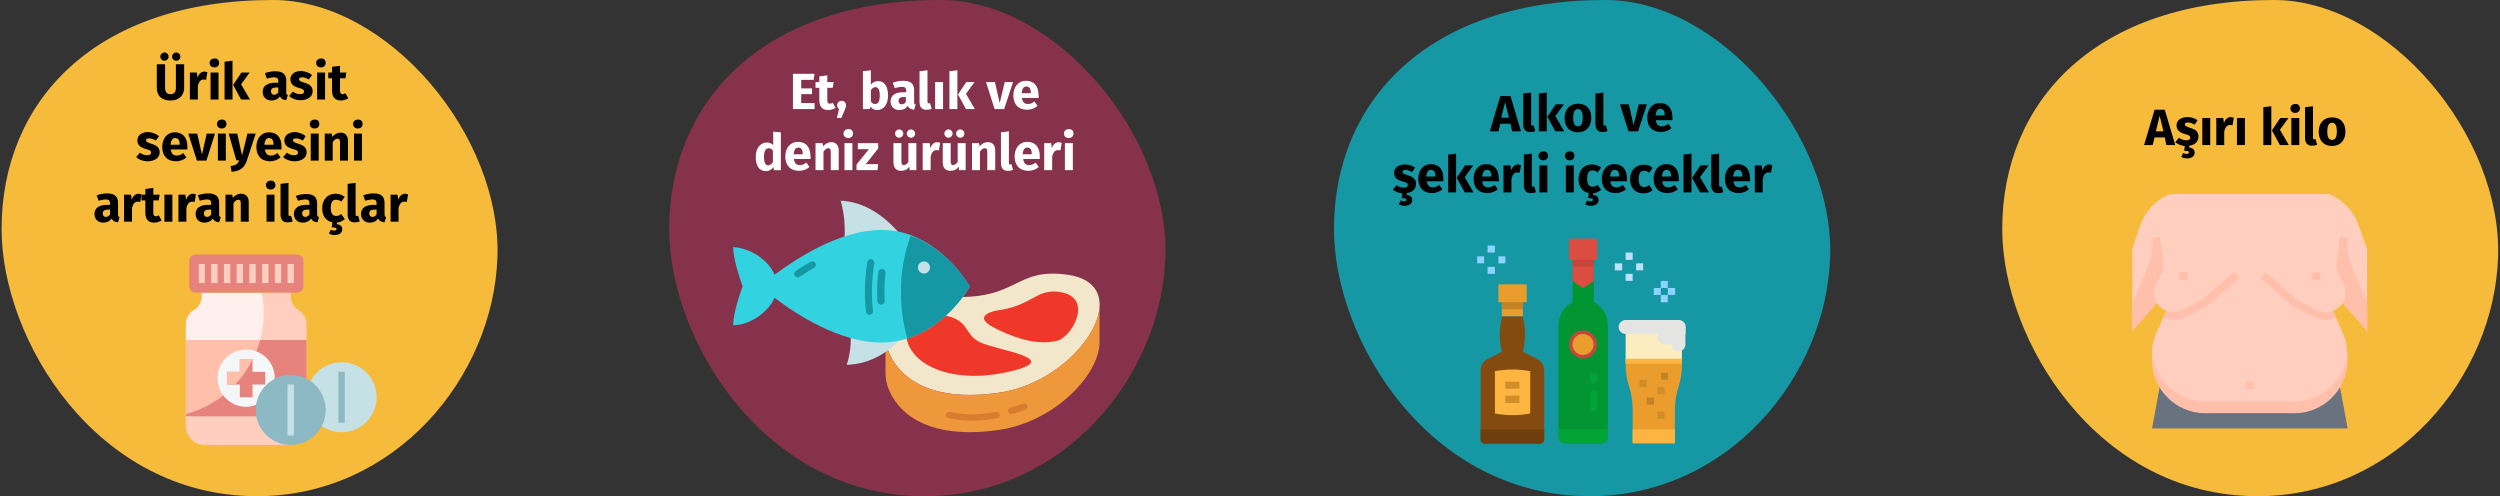 <?xml version="1.0" encoding="UTF-8"?>
<svg xmlns="http://www.w3.org/2000/svg" xmlns:xlink="http://www.w3.org/1999/xlink" version="1.1" id="Ebene_1" x="0px" y="0px" viewBox="0 0 786 156" style="enable-background:new 0 0 786 156;" xml:space="preserve">
<rect x="0" y="0" width="786" height="156" fill="#333333" stroke="none"/>
<style type="text/css">
	.st0{fill:#F7BB3C;}
	.st1{fill:#FFCEBF;}
	.st2{fill:#FFF0EE;}
	.st3{fill:#E5837C;}
	.st4{fill:#FFBFAB;}
	.st5{fill:#C5E1E6;}
	.st6{fill:#F5F6F7;}
	.st7{fill:#8DB9C4;}
	.st8{fill:#87324C;}
	.st9{fill:#F2E7CB;}
	.st10{fill:#EF3829;}
	.st11{fill:#EF983B;}
	.st12{fill:#D87C30;}
	.st13{fill:#33D2E1;}
	.st14{fill:#1598A4;}
	.st15{fill:#834B10;}
	.st16{fill:#6E3F0D;}
	.st17{fill:#029532;}
	.st18{fill:#EA9D2D;}
	.st19{fill:#FBEDBF;}
	.st20{fill:#FBB540;}
	.st21{fill:#DC4D41;}
	.st22{fill:#C7463B;}
	.st23{fill:#E4E4E2;}
	.st24{fill:#D18D28;}
	.st25{fill:#BCE1FF;}
	.st26{fill:#8ED2FF;}
	.st27{fill:#C38325;}
	.st28{fill:#02A437;}
	.st29{fill:#68737F;}
	.st30{fill:none;}
	.st31{fill:#FFFFFF;}
</style>
<path id="Oval-Copy-4" class="st0" d="M80.8,156c43.4,0,74.4-37.4,75.6-75.3C157.6,42.8,122.2,0,85.8,0C30,0,0.5,31.7,0.5,72  C0.5,106.9,30.3,156,80.8,156z"></path>
<g id="painkiller" transform="translate(58, 80)">
	<path id="Path" class="st1" d="M33.4,12v1.1c0,1.8,0.9,3.5,2.5,4.4c1.5,0.9,2.5,2.6,2.5,4.4v32c0,3.3-2.7,6-6,6h-26   c-3.3,0-6-2.7-6-6v-32c0-1.8,0.9-3.5,2.5-4.4c1.5-0.9,2.5-2.6,2.5-4.4V12"></path>
	<path id="Path_1_" class="st2" d="M5.5,13.1c0,1.8-0.9,3.5-2.5,4.4c-1.5,0.9-2.5,2.6-2.5,4.4v28.4c14.1-3.8,24.4-16.7,24.4-32   c0-2.1-0.2-4.2-0.6-6.2H5.5V13.1z"></path>
	<polygon id="Path_2_" class="st3" points="0.5,26.9 38.4,26.9 38.4,50.9 0.5,50.9  "></polygon>
	<path id="Path_3_" class="st4" d="M0.5,50.2c11.3-3.1,20.2-12,23.3-23.3H0.5V50.2z"></path>
	<circle id="Oval" class="st5" cx="49.4" cy="44.9" r="11"></circle>
	<path id="Path_4_" class="st6" d="M22.5,47.3c-1,0.4-2,0.6-3.1,0.6c-5,0-9-4-9-9s4-9,9-9s9,4,9,9"></path>
	<path id="Path_5_" class="st3" d="M35.4,12H3.5c-1.1,0-2-0.9-2-2V2c0-1.1,0.9-2,2-2h31.9c1.1,0,2,0.9,2,2v8   C37.4,11.1,36.5,12,35.4,12z"></path>
	<polygon id="Path_6_" class="st1" points="4.5,3 6.4,3 6.4,9 4.5,9  "></polygon>
	<polygon id="Path_7_" class="st1" points="8.4,3 10.4,3 10.4,9 8.4,9  "></polygon>
	<polygon id="Path_8_" class="st1" points="12.4,3 14.4,3 14.4,9 12.4,9  "></polygon>
	<polygon id="Path_9_" class="st1" points="16.4,3 18.4,3 18.4,9 16.4,9  "></polygon>
	<polygon id="Path_10_" class="st1" points="20.4,3 22.4,3 22.4,9 20.4,9  "></polygon>
	<polygon id="Path_11_" class="st1" points="24.4,3 26.4,3 26.4,9 24.4,9  "></polygon>
	<polygon id="Path_12_" class="st1" points="28.4,3 30.4,3 30.4,9 28.4,9  "></polygon>
	<polygon id="Path_13_" class="st1" points="32.4,3 34.4,3 34.4,9 32.4,9  "></polygon>
	<circle id="Oval_1_" class="st7" cx="33.4" cy="48.9" r="11"></circle>
	<polygon id="Path_14_" class="st7" points="48.4,36.9 50.4,36.9 50.4,52.9 48.4,52.9  "></polygon>
	<polygon id="Path_15_" class="st5" points="32.4,40.9 34.4,40.9 34.4,56.9 32.4,56.9  "></polygon>
	<polygon id="Path_16_" class="st3" points="25.4,36.9 21.4,36.9 21.4,32.9 17.4,32.9 17.4,36.9 13.4,36.9 13.4,40.9 17.4,40.9    17.4,44.9 21.4,44.9 21.4,40.9 25.4,40.9  "></polygon>
	<path id="Path_17_" class="st4" d="M21.4,32.9h-4v4h-4v4h2.5C18.1,38.6,20,35.9,21.4,32.9L21.4,32.9z"></path>
</g>
<path id="Oval-Copy-4_1_" class="st8" d="M290.8,156c43.4,0,74.4-37.4,75.6-75.3C367.6,42.8,332.1,0,295.8,0  c-55.8,0-85.4,31.7-85.4,72C210.4,106.9,240.2,156,290.8,156z"></path>
<g id="meat" transform="translate(68, 86)">
	<path id="Path_18_" class="st9" d="M210.9,23.2c0,0-5.2-17.7,18.2-16s21.3-9.3,38.7-6.8c22.2,3.3,3.8,33.5-21.9,37.1   C220.3,41.1,212.7,29.3,210.9,23.2z"></path>
	<path id="Path_19_" class="st10" d="M244.1,16.8c-6.9-3.8,1.4-5.2,1.4-5.2c10.6-1.4,12.2-6.5,18.8-5.9c11.7,1,5.4,13.4,0.5,15.3   c0,0-4.5,1.6-11.4-0.4C250.2,19.7,247.1,18.4,244.1,16.8L244.1,16.8z"></path>
	<path id="Path_20_" class="st10" d="M226.3,12.8c0,0-11.1-0.6-9.2,7.9c1.9,8.5,14.9,14.2,32.4,10.1s-4.3-6.6-9.6-9.3   C234.6,18.8,237.3,13.8,226.3,12.8z"></path>
	<path id="Path_21_" class="st11" d="M277.7,9.8c0,10.2-14.2,25.2-31.8,27.7c-25.5,3.6-33.2-8.2-35-14.3c-0.3-1.3-0.5-2.6-0.5-4   v11.6c0,1.4,0.1,2.7,0.5,4.1c1.8,6.1,9.4,17.9,35,14.3c17.6-2.5,31.8-17.4,31.8-27.6C277.7,21.5,277.7,15,277.7,9.8L277.7,9.8z"></path>
	<g id="Group" transform="translate(18.808, 40.678)">
		<path id="Path_22_" class="st12" d="M218.7,5.6c-2.5,0-5-0.3-7.5-0.9c-0.5-0.1-0.8-0.7-0.6-1.2c0.2-0.5,0.7-0.8,1.3-0.7    c0.1,0,6.1,1.8,14.4,0c0.4-0.1,0.7,0,1,0.3s0.3,0.7,0.2,1c-0.1,0.3-0.4,0.6-0.8,0.7C224.1,5.3,221.4,5.6,218.7,5.6L218.7,5.6z"></path>
		<path id="Path_23_" class="st12" d="M231.1,3.5c-0.5,0-0.9-0.4-1-0.9c-0.1-0.5,0.3-1,0.7-1.1c1.4-0.4,2.7-0.8,4-1.3    c0.5-0.2,1.1,0,1.4,0.5c0.2,0.5,0,1.1-0.5,1.4c-1.4,0.6-2.8,1-4.3,1.4C231.2,3.4,231.2,3.5,231.1,3.5L231.1,3.5z"></path>
	</g>
</g>
<g id="fish" transform="translate(20, 63)">
	<path id="Path_24_" class="st5" d="M244.3,0.1c13.2,0.5,21.5,14.3,21.5,14.3l-20.9,0.9C246,12,245.8,5,244.3,0.1L244.3,0.1z"></path>
	<path id="Path_25_" class="st5" d="M246.2,51.7c13.1-0.4,19.7-11.7,19.7-11.7l-19-0.7C247.9,42,247.6,47.7,246.2,51.7L246.2,51.7z"></path>
	<path id="Path_26_" class="st13" d="M284.9,27.1c0,0-6.8,12.3-19.6,16.3c-2.7,0.9-5.5,1.3-8.3,1.3c-13,0-26.7-8.9-33.5-14.1v0.1   c-2,4.4-7.4,8.4-13,8.6c0-4.5,3-12.3,3-12.3s-3-7.8-3-12.3c5.7,0.3,11.1,4.2,13,8.6v0.1c6.8-5.1,20.6-14.1,33.5-14.1   c3.2,0,6.3,0.5,9.3,1.6C278.5,15.5,284.9,27.1,284.9,27.1L284.9,27.1z"></path>
	<g id="Group_1_" transform="translate(19.278, 11.016)">
		<path id="Path_27_" class="st14" d="M211.6,13.2c-0.5,0-0.9-0.3-1.1-0.8s0-1,0.5-1.3c1.5-1,3.1-2,4.6-2.8c0.5-0.3,1.2-0.1,1.5,0.4    c0.3,0.5,0.1,1.2-0.4,1.5c-1.5,0.8-3,1.8-4.5,2.8C212,13.1,211.8,13.2,211.6,13.2L211.6,13.2z"></path>
		<path id="Path_28_" class="st14" d="M265.6,16.1c0,0-6.8,12.3-19.6,16.3c-1.4-4.8-2-9.7-2-14.6c-0.1-6,1-12,3-17.7    C259.2,4.4,265.6,16.1,265.6,16.1L265.6,16.1z"></path>
		<g id="Path_29_" transform="translate(22.194, 7.452)">
			<path class="st14" d="M211.9,17.5c-0.6,0-1.1-0.4-1.1-1c-0.6-5.2-0.4-10.4,0.4-15.5c0.1-0.4,0.3-0.7,0.7-0.9     c0.4-0.2,0.8-0.1,1.1,0.2s0.5,0.7,0.4,1.1c-0.8,4.9-1,9.9-0.4,14.9C213.1,16.9,212.6,17.5,211.9,17.5     C212,17.5,211.9,17.5,211.9,17.5L211.9,17.5z"></path>
			<path class="st14" d="M215.5,14.3c-0.6,0-1.1-0.5-1.1-1.1c-0.1-0.9-0.1-1.9-0.1-3c0-2,0.1-4.1,0.4-6.1c0-0.4,0.3-0.7,0.7-0.9     c0.4-0.2,0.8-0.1,1.1,0.1s0.5,0.6,0.4,1c-0.2,1.9-0.3,3.9-0.3,5.8c0,1,0,1.9,0.1,2.8C216.7,13.8,216.2,14.3,215.5,14.3     L215.5,14.3z"></path>
		</g>
	</g>
	<circle id="Oval_2_" class="st5" cx="270.5" cy="21.1" r="1.9"></circle>
</g>
<path id="Oval-Copy-4_2_" class="st14" d="M499.8,156c43.4,0,74.4-37.4,75.6-75.3C576.6,42.8,541.1,0,504.8,0  c-55.8,0-85.4,31.7-85.4,72C419.4,106.9,449.2,156,499.8,156z"></path>
<g id="alcohol" transform="translate(45, 75)">
	<path id="Path_30_" class="st15" d="M433.8,35.6L433.8,35.6c0.7-2.9,0.9-6,0.4-8.9l-0.4-2.2h-6.6l-0.4,2.2c-0.5,3-0.4,6,0.4,8.9   l0,0l-4.4,2.2c-1.4,0.7-2.3,2.1-2.3,3.7v21.6c0,0.8,0.6,1.4,1.4,1.4h17.2c0.8,0,1.4-0.6,1.4-1.4V41.5c0-1.6-0.9-3-2.3-3.7   L433.8,35.6z"></path>
	<path id="Path_31_" class="st16" d="M440.5,60v3.1c0,0.8-0.6,1.4-1.4,1.4h-17.2c-0.8,0-1.4-0.6-1.4-1.4V60"></path>
	<path id="Path_32_" class="st17" d="M456.1,20V6.7h-6.7V20c-2.7,1.4-4.4,4.1-4.4,7.2v35.3c0,1.1,0.9,1.9,1.9,1.9h11.7   c1.1,0,1.9-0.9,1.9-1.9V27.2C460.5,24.1,458.8,21.4,456.1,20L456.1,20z"></path>
	<path id="Path_33_" class="st18" d="M466.1,38.9v0.9c0,2.3,0.4,4.6,1.1,6.8c0.7,2.2,1.1,4.5,1.1,6.8v10.9h13.3V53.5   c0-2.3,0.4-4.6,1.1-6.8s1.1-4.5,1.1-6.8V39L466.1,38.9L466.1,38.9z"></path>
	<polygon id="Path_34_" class="st19" points="466.1,30 483.8,30 483.8,38.9 466.1,38.9  "></polygon>
	<polygon id="Path_35_" class="st20" points="466.1,37.8 483.8,37.8 483.8,39.4 466.1,39.4  "></polygon>
	<polygon id="Path_36_" class="st18" points="427.2,20 433.8,20 433.8,24.4 427.2,24.4  "></polygon>
	<polygon id="Path_37_" class="st18" points="426.1,14.4 435,14.4 435,20 426.1,20  "></polygon>
	<path id="Path_38_" class="st20" d="M436.1,55c-3.7,0.7-7.4,0.7-11.1,0V41.7c3.7-0.7,7.4-0.7,11.1,0V55z"></path>
	<polygon id="Path_39_" class="st21" points="448.3,0 457.2,0 457.2,6.7 448.3,6.7  "></polygon>
	<polygon id="Path_40_" class="st21" points="449.4,13.3 452.7,15.6 456.1,13.3 456.1,6.7 449.4,6.7  "></polygon>
	<circle id="Oval_3_" class="st22" cx="452.7" cy="33.3" r="4.4"></circle>
	<circle id="Oval_4_" class="st18" cx="452.7" cy="33.3" r="3.3"></circle>
	<path id="Path_41_" class="st23" d="M476.1,30v0.9c0,1.4,1.1,2.4,2.4,2.4h2c0,1.2,1,2.2,2.2,2.2c1.2,0,2.2-1,2.2-2.2V30H476.1z"></path>
	<polygon id="Path_42_" class="st20" points="468.3,60 481.6,60 481.6,64.4 468.3,64.4  "></polygon>
	<path id="Path_43_" class="st23" d="M485,30h-18.9c-1.2,0-2.2-1-2.2-2.2s1-2.2,2.2-2.2h16.7c1.2,0,2.2,1,2.2,2.2V30z"></path>
	<polygon id="Path_44_" class="st24" points="470.5,44.4 472.7,44.4 472.7,46.7 470.5,46.7  "></polygon>
	<polygon id="Path_45_" class="st25" points="462.7,7.8 465,7.8 465,10 462.7,10  "></polygon>
	<polygon id="Path_46_" class="st25" points="466.1,11.1 468.3,11.1 468.3,13.3 466.1,13.3  "></polygon>
	<g id="Group_2_" transform="translate(55.559, 13.334)">
		<polygon id="Path_47_" class="st26" points="421.6,0 423.8,0 423.8,2.2 421.6,2.2   "></polygon>
		<polygon id="Path_48_" class="st26" points="419.4,2.2 421.6,2.2 421.6,4.4 419.4,4.4   "></polygon>
		<polygon id="Path_49_" class="st26" points="421.6,4.4 423.8,4.4 423.8,6.7 421.6,6.7   "></polygon>
		<polygon id="Path_50_" class="st26" points="423.8,2.2 426.1,2.2 426.1,4.4 423.8,4.4   "></polygon>
	</g>
	<polygon id="Path_51_" class="st25" points="469.4,7.8 471.6,7.8 471.6,10 469.4,10  "></polygon>
	<polygon id="Path_52_" class="st25" points="466.1,4.4 468.3,4.4 468.3,6.7 466.1,6.7  "></polygon>
	<polygon id="Path_53_" class="st26" points="419.4,5.6 421.6,5.6 421.6,7.8 419.4,7.8  "></polygon>
	<polygon id="Path_54_" class="st26" points="422.7,8.9 425,8.9 425,11.1 422.7,11.1  "></polygon>
	<polygon id="Path_55_" class="st26" points="426.1,5.6 428.3,5.6 428.3,7.8 426.1,7.8  "></polygon>
	<polygon id="Path_56_" class="st26" points="422.7,2.2 425,2.2 425,4.4 422.7,4.4  "></polygon>
	<polygon id="Path_57_" class="st27" points="472.7,50 475,50 475,52.2 472.7,52.2  "></polygon>
	<polygon id="Path_58_" class="st24" points="476.1,46.7 478.3,46.7 478.3,48.9 476.1,48.9  "></polygon>
	<polygon id="Path_59_" class="st27" points="477.2,42.2 479.4,42.2 479.4,44.4 477.2,44.4  "></polygon>
	<polygon id="Path_60_" class="st24" points="476.1,54.4 478.3,54.4 478.3,56.7 476.1,56.7  "></polygon>
	<path id="Path_61_" class="st28" d="M460.5,60H445v2.5c0,1.1,0.9,1.9,1.9,1.9h11.7c1.1,0,1.9-0.9,1.9-1.9V60z"></path>
	<polygon id="Path_62_" class="st24" points="428.3,45 432.7,45 432.7,47.2 428.3,47.2  "></polygon>
	<polygon id="Path_63_" class="st24" points="428.3,49.4 432.7,49.4 432.7,51.7 428.3,51.7  "></polygon>
	<path id="Path_64_" class="st28" d="M456.1,45.6c-0.6,0-1.1-0.5-1.1-1.1v-1.1c0-0.6,0.5-1.1,1.1-1.1c0.6,0,1.1,0.5,1.1,1.1v1.1   C457.2,45.1,456.7,45.6,456.1,45.6z"></path>
	<path id="Path_65_" class="st28" d="M456.1,54.4c-0.6,0-1.1-0.5-1.1-1.1v-4.4c0-0.6,0.5-1.1,1.1-1.1c0.6,0,1.1,0.5,1.1,1.1v4.4   C457.2,54,456.7,54.4,456.1,54.4z"></path>
	<polygon id="Path_66_" class="st22" points="449.4,6.7 456.1,6.7 456.1,8.9 449.4,8.9  "></polygon>
	<polygon id="Path_67_" class="st27" points="427.2,20 433.8,20 433.8,22.2 427.2,22.2  "></polygon>
</g>
<path id="Oval-Copy-4_3_" class="st0" d="M709.8,156c43.4,0,74.4-37.4,75.6-75.3C786.6,42.8,751.2,0,714.9,0  c-55.8,0-85.4,31.7-85.4,72C629.5,106.9,659.3,156,709.8,156z"></path>
<g id="fat" transform="translate(41, 61)">
	<polygon id="Path_68_" class="st29" points="635.6,73.7 638.1,60.2 694.6,60.2 697.1,73.7  "></polygon>
	<path id="Path_69_" class="st1" d="M703.2,17.3V43l-6-6.9l-1.7-1.9l0,0c-0.6,1-1.5,1.8-2.6,2.3c-0.1,0.1-0.2,0.1-0.4,0.2   c0,0,0,0-0.1,0l0,0l1,2.2l2,4.4c0.9,1.9,1.4,3.9,1.5,6c0,0.3,0,0.7,0,1V52c0,9.3-7.5,16.8-16.8,16.8h-27.7   c-9.3,0-16.8-7.5-16.8-16.8v-1.7c0-0.3,0-0.7,0-1c0.1-2.1,0.6-4.1,1.5-6l2-4.4l0,0l1-2.2l0,0c-0.1-0.1-0.3-0.1-0.4-0.2   c-1.1-0.5-2-1.3-2.6-2.3l0,0l-1.7,1.9l-6,6.9V17.3l2.4-7.2c1.6-4.6,5-8.3,9.5-10.1h49.8c4.5,1.8,8,5.5,9.5,10.1L703.2,17.3z"></path>
	<g id="Group_3_" transform="translate(0, 13.517)">
		<polygon id="Path_70_" class="st4" points="665.1,45.5 667.6,45.5 667.6,47.9 665.1,47.9   "></polygon>
		<path id="Path_71_" class="st4" d="M692.5,23.2l1,2.2c-0.1,0-0.1,0.1-0.2,0.1c-0.9,0.3-2,0.5-3,0.5c-1.3,0-2.6-0.3-3.8-0.9    l-5.8-2.9c-0.7-0.3-1.3-0.7-1.8-1.2l-9.2-8.1l1.6-1.8l9.2,8.1c0.4,0.3,0.8,0.6,1.3,0.9l5.8,2.9c0.8,0.4,1.8,0.7,2.7,0.7    C691,23.5,691.7,23.4,692.5,23.2C692.5,23.2,692.5,23.1,692.5,23.2C692.5,23.1,692.5,23.1,692.5,23.2L692.5,23.2z"></path>
		<path id="Path_72_" class="st4" d="M663.1,12.9l-9.3,8.1c-0.6,0.5-1.2,0.9-1.8,1.2l-5.8,2.9c-1.1,0.6-2.5,0.9-3.8,0.9    c-1,0-2-0.2-3-0.5c-0.1,0-0.1-0.1-0.2-0.1l0,0l1-2.2l0,0c0,0,0,0,0.1,0c0.7,0.3,1.4,0.4,2.1,0.4c1,0,1.9-0.2,2.7-0.7l5.8-2.9    c0.5-0.2,0.9-0.5,1.3-0.9l9.2-8.1L663.1,12.9z"></path>
		<polygon id="Path_73_" class="st4" points="644.2,11.1 646.7,11.1 646.7,13.5 644.2,13.5   "></polygon>
		<polygon id="Path_74_" class="st4" points="686,11.1 688.5,11.1 688.5,13.5 686,13.5   "></polygon>
		<path id="Path_75_" class="st4" d="M703.2,20.9l-5-12.3c-1.1-2.6-1.5-5.5-1.1-8.3L694.6,0l-1,8c-0.2,1.2,0.1,2.4,0.6,3.5l1.6,3.2    c0.8,1.6,0.9,3.5,0.2,5.2c-0.1,0.3-0.3,0.6-0.4,0.9l7.7,8.8L703.2,20.9L703.2,20.9z"></path>
		<path id="Path_76_" class="st4" d="M629.5,20.9l5-12.3c1.1-2.6,1.5-5.5,1.2-8.3l2.4-0.3l1,8c0.2,1.2-0.1,2.4-0.6,3.5l-1.6,3.2    c-0.8,1.6-0.9,3.5-0.2,5.2c0.1,0.3,0.3,0.6,0.4,0.9l-7.7,8.8v-8.7H629.5z"></path>
		<path id="Path_77_" class="st4" d="M697.1,36.9v1.7c0,9.3-7.5,16.8-16.8,16.8h-27.9c-9.3,0-16.8-7.5-16.8-16.8v-1.7    c0-0.3,0-0.7,0-1c0.5,8.9,7.9,15.8,16.8,15.8h27.9c8.9,0,16.2-6.9,16.8-15.8C697.1,36.2,697.1,36.5,697.1,36.9z"></path>
	</g>
</g>
<rect y="0" class="st30" width="786" height="156"></rect>
<g>
	<g>
		<path class="st31" d="M255.8,25.1h-3.9v2.7h3.4v1.8h-3.4v2.8h4.2v1.9h-6.8V23.2h6.8L255.8,25.1z"></path>
		<path class="st31" d="M262.7,33.9c-0.6,0.4-1.5,0.7-2.3,0.7c-1.9,0-2.8-1.1-2.8-3.1v-3.9h-1.2v-1.8h1.2V24l2.5-0.3v2.1h2l-0.3,1.8    h-1.7v3.9c0,0.8,0.3,1.1,0.8,1.1c0.3,0,0.6-0.1,0.9-0.3L262.7,33.9z"></path>
		<path class="st31" d="M266,33.1c0,0.5-0.2,0.9-0.5,1.7l-1,2.3h-1.4l0.7-2.8c-0.4-0.3-0.6-0.7-0.6-1.2c0-0.8,0.6-1.4,1.5-1.4    C265.4,31.7,266,32.3,266,33.1z"></path>
		<path class="st31" d="M279.2,30.1c0,2.6-1.3,4.5-3.4,4.5c-0.9,0-1.7-0.4-2.2-1.1l-0.1,0.8h-2.2V22.4l2.5-0.3v4.5    c0.5-0.7,1.3-1.1,2.3-1.1C278.1,25.5,279.2,27.2,279.2,30.1z M276.6,30.1c0-2.2-0.6-2.7-1.4-2.7c-0.6,0-1.1,0.4-1.4,1v3.5    c0.3,0.5,0.8,0.8,1.3,0.8C276,32.7,276.6,32,276.6,30.1z"></path>
		<path class="st31" d="M287.9,32.9l-0.5,1.6c-1-0.1-1.6-0.4-2-1.2c-0.6,0.9-1.6,1.3-2.6,1.3c-1.7,0-2.8-1.1-2.8-2.7    c0-1.9,1.4-2.9,4-2.9h0.9v-0.4c0-1-0.4-1.3-1.4-1.3c-0.5,0-1.4,0.2-2.2,0.4l-0.6-1.7c1.1-0.4,2.2-0.6,3.2-0.6c2.5,0,3.5,1,3.5,3    v3.3C287.3,32.5,287.5,32.7,287.9,32.9z M284.8,32v-1.5h-0.6c-1.2,0-1.7,0.4-1.7,1.2c0,0.7,0.4,1.1,1,1.1    C284.1,32.8,284.5,32.5,284.8,32z"></path>
		<path class="st31" d="M289.1,32.1v-9.7l2.5-0.3V32c0,0.4,0.1,0.5,0.4,0.5c0.2,0,0.3,0,0.4-0.1l0.5,1.8c-0.4,0.2-0.9,0.3-1.5,0.3    C289.9,34.6,289.1,33.7,289.1,32.1z"></path>
		<path class="st31" d="M296.5,34.3H294v-8.5h2.5V34.3z"></path>
		<path class="st31" d="M301,34.3h-2.5V22.4l2.5-0.3V34.3z M303.7,29.5l2.8,4.8h-2.8l-2.5-4.6l2.6-3.9h2.6L303.7,29.5z"></path>
		<path class="st31" d="M315.7,34.3h-3l-2.7-8.5h2.8l1.5,6.6l1.6-6.6h2.6L315.7,34.3z"></path>
		<path class="st31" d="M326.5,30.8h-5.2c0.2,1.5,0.9,1.9,1.9,1.9c0.7,0,1.3-0.2,2-0.8l1,1.4c-0.8,0.7-1.9,1.2-3.3,1.2    c-2.8,0-4.3-1.8-4.3-4.5c0-2.5,1.4-4.6,4-4.6c2.4,0,3.9,1.6,3.9,4.4C326.6,30.2,326.6,30.5,326.5,30.8z M324.1,29.2    c0-1.2-0.4-2-1.4-2c-0.8,0-1.3,0.5-1.5,2.1h2.8V29.2z"></path>
		<path class="st31" d="M245.5,41.6v11.9h-2.2l-0.1-1c-0.5,0.7-1.3,1.3-2.4,1.3c-2.2,0-3.2-1.8-3.2-4.5c0-2.6,1.4-4.5,3.5-4.5    c0.8,0,1.5,0.3,2,0.8v-4.2L245.5,41.6z M243,51v-3.7c-0.4-0.4-0.8-0.7-1.3-0.7c-0.9,0-1.5,0.8-1.5,2.7c0,2.1,0.6,2.7,1.4,2.7    C242.1,51.9,242.6,51.6,243,51z"></path>
		<path class="st31" d="M254.8,50h-5.2c0.2,1.5,0.9,1.9,1.9,1.9c0.7,0,1.3-0.2,2-0.8l1,1.4c-0.8,0.7-1.9,1.2-3.3,1.2    c-2.8,0-4.3-1.8-4.3-4.5c0-2.5,1.4-4.6,4-4.6c2.4,0,3.9,1.6,3.9,4.4C254.9,49.4,254.9,49.7,254.8,50z M252.4,48.4    c0-1.2-0.4-2-1.4-2c-0.8,0-1.3,0.5-1.5,2.1h2.8V48.4z"></path>
		<path class="st31" d="M263.7,47.3v6.2h-2.5v-5.8c0-0.9-0.3-1.1-0.8-1.1c-0.6,0-1,0.4-1.5,1.1v5.8h-2.5V45h2.2l0.2,1    c0.7-0.8,1.5-1.3,2.6-1.3C262.8,44.7,263.7,45.7,263.7,47.3z"></path>
		<path class="st31" d="M268.2,42c0,0.8-0.6,1.4-1.5,1.4c-0.9,0-1.5-0.6-1.5-1.4s0.6-1.4,1.5-1.4C267.6,40.5,268.2,41.1,268.2,42z     M268,53.5h-2.5V45h2.5V53.5z"></path>
		<path class="st31" d="M276,46.8l-3.8,4.8h3.9l-0.2,1.9h-6.6v-1.8l3.9-4.8h-3.5V45h6.4V46.8z"></path>
		<path class="st31" d="M288.2,53.5H286l-0.1-1.1c-0.6,0.9-1.4,1.3-2.6,1.3c-1.6,0-2.4-1-2.4-2.7V45h2.5v5.8c0,0.9,0.3,1.1,0.8,1.1    s1-0.4,1.4-1V45h2.5V53.5z M284,42c0,0.7-0.6,1.3-1.3,1.3c-0.7,0-1.3-0.6-1.3-1.3c0-0.7,0.6-1.3,1.3-1.3    C283.4,40.7,284,41.3,284,42z M287.7,42c0,0.7-0.5,1.3-1.3,1.3c-0.7,0-1.3-0.6-1.3-1.3c0-0.7,0.6-1.3,1.3-1.3    C287.1,40.7,287.7,41.3,287.7,42z"></path>
		<path class="st31" d="M295.6,44.9l-0.4,2.4c-0.3-0.1-0.5-0.1-0.8-0.1c-1,0-1.5,0.8-1.8,2v4.3h-2.5V45h2.2l0.2,1.6    c0.4-1.2,1.2-1.9,2.2-1.9C295,44.8,295.3,44.8,295.6,44.9z"></path>
		<path class="st31" d="M303.7,53.5h-2.2l-0.1-1.1c-0.6,0.9-1.4,1.3-2.6,1.3c-1.6,0-2.4-1-2.4-2.7V45h2.5v5.8c0,0.9,0.3,1.1,0.8,1.1    s1-0.4,1.4-1V45h2.5V53.5z M299.5,42c0,0.7-0.6,1.3-1.3,1.3c-0.7,0-1.3-0.6-1.3-1.3c0-0.7,0.6-1.3,1.3-1.3    C298.9,40.7,299.5,41.3,299.5,42z M303.2,42c0,0.7-0.5,1.3-1.3,1.3c-0.7,0-1.3-0.6-1.3-1.3c0-0.7,0.6-1.3,1.3-1.3    C302.6,40.7,303.2,41.3,303.2,42z"></path>
		<path class="st31" d="M312.9,47.3v6.2h-2.5v-5.8c0-0.9-0.3-1.1-0.8-1.1c-0.6,0-1,0.4-1.5,1.1v5.8h-2.5V45h2.2l0.2,1    c0.7-0.8,1.5-1.3,2.6-1.3C312.1,44.7,312.9,45.7,312.9,47.3z"></path>
		<path class="st31" d="M314.7,51.3v-9.7l2.5-0.3v9.9c0,0.4,0.1,0.5,0.4,0.5c0.2,0,0.3,0,0.4-0.1l0.5,1.8c-0.4,0.2-0.9,0.3-1.5,0.3    C315.5,53.8,314.7,52.9,314.7,51.3z"></path>
		<path class="st31" d="M326.9,50h-5.2c0.2,1.5,0.9,1.9,1.9,1.9c0.7,0,1.3-0.2,2-0.8l1,1.4c-0.8,0.7-1.9,1.2-3.3,1.2    c-2.8,0-4.3-1.8-4.3-4.5c0-2.5,1.4-4.6,4-4.6c2.4,0,3.9,1.6,3.9,4.4C326.9,49.4,326.9,49.7,326.9,50z M324.4,48.4    c0-1.2-0.4-2-1.4-2c-0.8,0-1.3,0.5-1.5,2.1h2.8V48.4z"></path>
		<path class="st31" d="M333.8,44.9l-0.4,2.4c-0.3-0.1-0.5-0.1-0.8-0.1c-1,0-1.5,0.8-1.8,2v4.3h-2.5V45h2.2l0.2,1.6    c0.4-1.2,1.2-1.9,2.2-1.9C333.3,44.8,333.5,44.8,333.8,44.9z"></path>
		<path class="st31" d="M337.5,42c0,0.8-0.6,1.4-1.5,1.4c-0.9,0-1.5-0.6-1.5-1.4s0.6-1.4,1.5-1.4C336.9,40.5,337.5,41.1,337.5,42z     M337.3,53.5h-2.5V45h2.5V53.5z"></path>
	</g>
</g>
<g>
	<g>
		<path d="M474.9,38.9h-3.2l-0.6,2.4h-2.7l3.3-11.1h3.2l3.3,11.1h-2.8L474.9,38.9z M474.4,37l-1.2-4.9l-1.2,4.9H474.4z"></path>
		<path d="M478.9,39.1v-9.7l2.5-0.3V39c0,0.4,0.1,0.5,0.4,0.5c0.2,0,0.3,0,0.4-0.1l0.5,1.8c-0.4,0.2-0.9,0.3-1.5,0.3    C479.7,41.6,478.9,40.7,478.9,39.1z"></path>
		<path d="M486.3,41.3h-2.5V29.4l2.5-0.3V41.3z M489,36.5l2.8,4.8h-2.8l-2.5-4.6l2.6-3.9h2.6L489,36.5z"></path>
		<path d="M500.3,37.1c0,2.7-1.6,4.5-4.2,4.5c-2.6,0-4.2-1.7-4.2-4.5c0-2.7,1.6-4.5,4.2-4.5S500.3,34.2,500.3,37.1z M494.6,37    c0,1.9,0.5,2.7,1.5,2.7s1.5-0.8,1.5-2.7c0-1.9-0.5-2.7-1.5-2.7S494.6,35.2,494.6,37z"></path>
		<path d="M501.6,39.1v-9.7l2.5-0.3V39c0,0.4,0.1,0.5,0.4,0.5c0.2,0,0.3,0,0.4-0.1l0.5,1.8c-0.4,0.2-0.9,0.3-1.5,0.3    C502.5,41.6,501.6,40.7,501.6,39.1z"></path>
		<path d="M515,41.3h-3l-2.7-8.5h2.8l1.5,6.6l1.6-6.6h2.6L515,41.3z"></path>
		<path d="M525.8,37.8h-5.2c0.2,1.5,0.9,1.9,1.9,1.9c0.7,0,1.3-0.2,2-0.8l1,1.4c-0.8,0.7-1.9,1.2-3.3,1.2c-2.8,0-4.3-1.8-4.3-4.5    c0-2.5,1.4-4.6,4-4.6c2.4,0,3.9,1.6,3.9,4.4C525.9,37.2,525.8,37.5,525.8,37.8z M523.4,36.2c0-1.2-0.4-2-1.4-2    c-0.8,0-1.3,0.5-1.5,2.1h2.8V36.2z"></path>
		<path d="M442.3,60.7v0.6c1.2,0.1,1.7,0.7,1.7,1.6c0,1.1-0.9,1.8-2.4,1.8c-0.8,0-1.4-0.2-1.8-0.5l0.6-1.2c0.3,0.2,0.6,0.3,1,0.3    c0.4,0,0.8-0.1,0.8-0.5c0-0.4-0.4-0.5-1.5-0.5l0.2-1.5c-1.2-0.1-2.3-0.6-3-1.2l1.2-1.4c0.6,0.5,1.4,0.8,2.3,0.8    c0.8,0,1.2-0.3,1.2-0.8c0-0.6-0.3-0.8-1.8-1.2c-1.7-0.5-2.5-1.3-2.5-2.7c0-1.5,1.3-2.6,3.5-2.6c1.2,0,2.3,0.4,3.1,1l-0.9,1.4    c-0.7-0.4-1.4-0.7-2.1-0.7c-0.7,0-1,0.3-1,0.6c0,0.4,0.2,0.6,1.7,1.1c1.7,0.5,2.6,1.2,2.6,2.7C445.2,59.5,444,60.5,442.3,60.7z"></path>
		<path d="M453.8,57h-5.2c0.2,1.5,0.9,1.9,1.9,1.9c0.7,0,1.3-0.2,2-0.8l1,1.4c-0.8,0.7-1.9,1.2-3.3,1.2c-2.8,0-4.3-1.8-4.3-4.5    c0-2.5,1.4-4.6,4-4.6c2.4,0,3.9,1.6,3.9,4.4C453.8,56.4,453.8,56.7,453.8,57z M451.3,55.4c0-1.2-0.4-2-1.4-2    c-0.8,0-1.3,0.5-1.5,2.1h2.8V55.4z"></path>
		<path d="M457.8,60.5h-2.5V48.6l2.5-0.3V60.5z M460.5,55.7l2.8,4.8h-2.8l-2.5-4.6l2.6-3.9h2.6L460.5,55.7z"></path>
		<path d="M471.3,57H466c0.2,1.5,0.9,1.9,1.9,1.9c0.7,0,1.3-0.2,2-0.8l1,1.4c-0.8,0.7-1.9,1.2-3.3,1.2c-2.8,0-4.3-1.8-4.3-4.5    c0-2.5,1.4-4.6,4-4.6c2.4,0,3.9,1.6,3.9,4.4C471.3,56.4,471.3,56.7,471.3,57z M468.9,55.4c0-1.2-0.4-2-1.4-2    c-0.8,0-1.3,0.5-1.5,2.1h2.8V55.4z"></path>
		<path d="M478.2,51.9l-0.4,2.4c-0.3-0.1-0.5-0.1-0.8-0.1c-1,0-1.5,0.8-1.8,2v4.3h-2.5V52h2.2l0.2,1.6c0.4-1.2,1.2-1.9,2.2-1.9    C477.7,51.8,477.9,51.8,478.2,51.9z"></path>
		<path d="M479.1,58.3v-9.7l2.5-0.3v9.9c0,0.4,0.1,0.5,0.4,0.5c0.2,0,0.3,0,0.4-0.1l0.5,1.8c-0.4,0.2-0.9,0.3-1.5,0.3    C479.9,60.8,479.1,59.9,479.1,58.3z"></path>
		<path d="M486.7,49c0,0.8-0.6,1.4-1.5,1.4c-0.9,0-1.5-0.6-1.5-1.4s0.6-1.4,1.5-1.4C486.1,47.5,486.7,48.1,486.7,49z M486.5,60.5    H484V52h2.5V60.5z"></path>
		<path d="M495,49c0,0.8-0.6,1.4-1.5,1.4c-0.9,0-1.5-0.6-1.5-1.4s0.6-1.4,1.5-1.4C494.4,47.5,495,48.1,495,49z M494.8,60.5h-2.5V52    h2.5V60.5z"></path>
		<path d="M500.9,60.8v0.5c1.2,0.1,1.7,0.7,1.7,1.6c0,1.1-0.9,1.8-2.4,1.8c-0.8,0-1.4-0.2-1.8-0.5l0.6-1.2c0.3,0.2,0.6,0.3,1,0.3    c0.4,0,0.8-0.1,0.8-0.5c0-0.4-0.4-0.5-1.5-0.5l0.2-1.6c-2-0.4-3.2-2-3.2-4.4c0-2.7,1.6-4.6,4.2-4.6c1.2,0,2.1,0.4,2.9,1l-1.1,1.5    c-0.5-0.4-1-0.6-1.6-0.6c-1.1,0-1.7,0.7-1.7,2.6c0,1.9,0.7,2.5,1.7,2.5c0.6,0,1-0.2,1.6-0.6l1.1,1.6    C502.6,60.3,501.9,60.7,500.9,60.8z"></path>
		<path d="M511.5,57h-5.2c0.2,1.5,0.9,1.9,1.9,1.9c0.7,0,1.3-0.2,2-0.8l1,1.4c-0.8,0.7-1.9,1.2-3.3,1.2c-2.8,0-4.3-1.8-4.3-4.5    c0-2.5,1.4-4.6,4-4.6c2.4,0,3.9,1.6,3.9,4.4C511.6,56.4,511.6,56.7,511.5,57z M509.1,55.4c0-1.2-0.4-2-1.4-2    c-0.8,0-1.3,0.5-1.5,2.1h2.8V55.4z"></path>
		<path d="M519.6,52.8l-1.1,1.5c-0.5-0.4-1-0.6-1.6-0.6c-1.1,0-1.7,0.7-1.7,2.6c0,1.9,0.7,2.5,1.7,2.5c0.6,0,1-0.2,1.6-0.6l1.1,1.6    c-0.8,0.6-1.7,1-2.9,1c-2.6,0-4.2-1.8-4.2-4.4c0-2.7,1.6-4.6,4.2-4.6C517.9,51.7,518.8,52.1,519.6,52.8z"></path>
		<path d="M527.8,57h-5.2c0.2,1.5,0.9,1.9,1.9,1.9c0.7,0,1.3-0.2,2-0.8l1,1.4c-0.8,0.7-1.9,1.2-3.3,1.2c-2.8,0-4.3-1.8-4.3-4.5    c0-2.5,1.4-4.6,4-4.6c2.4,0,3.9,1.6,3.9,4.4C527.9,56.4,527.8,56.7,527.8,57z M525.4,55.4c0-1.2-0.4-2-1.4-2    c-0.8,0-1.3,0.5-1.5,2.1h2.8V55.4z"></path>
		<path d="M531.8,60.5h-2.5V48.6l2.5-0.3V60.5z M534.5,55.7l2.8,4.8h-2.8l-2.5-4.6l2.6-3.9h2.6L534.5,55.7z"></path>
		<path d="M538,58.3v-9.7l2.5-0.3v9.9c0,0.4,0.1,0.5,0.4,0.5c0.2,0,0.3,0,0.4-0.1l0.5,1.8c-0.4,0.2-0.9,0.3-1.5,0.3    C538.9,60.8,538,59.9,538,58.3z"></path>
		<path d="M550.2,57H545c0.2,1.5,0.9,1.9,1.9,1.9c0.7,0,1.3-0.2,2-0.8l1,1.4c-0.8,0.7-1.9,1.2-3.3,1.2c-2.8,0-4.3-1.8-4.3-4.5    c0-2.5,1.4-4.6,4-4.6c2.4,0,3.9,1.6,3.9,4.4C550.3,56.4,550.2,56.7,550.2,57z M547.8,55.4c0-1.2-0.4-2-1.4-2    c-0.8,0-1.3,0.5-1.5,2.1h2.8V55.4z"></path>
		<path d="M557.2,51.9l-0.4,2.4c-0.3-0.1-0.5-0.1-0.8-0.1c-1,0-1.5,0.8-1.8,2v4.3h-2.5V52h2.2l0.2,1.6c0.4-1.2,1.2-1.9,2.2-1.9    C556.6,51.8,556.9,51.8,557.2,51.9z"></path>
	</g>
</g>
<g>
	<g>
		<path d="M680.6,43.2h-3.2l-0.6,2.4h-2.7l3.3-11.1h3.2l3.3,11.1h-2.8L680.6,43.2z M680.2,41.3l-1.2-4.9l-1.2,4.9H680.2z"></path>
		<path d="M688.3,45.8v0.6c1.2,0.1,1.7,0.7,1.7,1.6c0,1.1-0.9,1.8-2.4,1.8c-0.8,0-1.4-0.2-1.8-0.5l0.6-1.2c0.3,0.2,0.6,0.3,1,0.3    c0.4,0,0.8-0.1,0.8-0.5c0-0.4-0.4-0.5-1.5-0.5l0.2-1.5c-1.2-0.1-2.3-0.6-3-1.2l1.2-1.4c0.6,0.5,1.4,0.8,2.3,0.8    c0.8,0,1.2-0.3,1.2-0.8c0-0.6-0.3-0.8-1.8-1.2c-1.7-0.5-2.5-1.3-2.5-2.7c0-1.5,1.3-2.6,3.5-2.6c1.2,0,2.3,0.4,3.1,1l-0.9,1.4    c-0.7-0.4-1.4-0.7-2.1-0.7c-0.7,0-1,0.3-1,0.6c0,0.4,0.2,0.6,1.7,1.1c1.7,0.5,2.6,1.2,2.6,2.7C691.2,44.6,690,45.6,688.3,45.8z"></path>
		<path d="M694.9,45.6h-2.5v-8.5h2.5V45.6z"></path>
		<path d="M702.3,37l-0.4,2.4c-0.3-0.1-0.5-0.1-0.8-0.1c-1,0-1.5,0.8-1.8,2v4.3h-2.5v-8.5h2.2l0.2,1.6c0.4-1.2,1.2-1.9,2.2-1.9    C701.8,36.9,702,36.9,702.3,37z"></path>
		<path d="M705.8,45.6h-2.5v-8.5h2.5V45.6z"></path>
		<path d="M714.1,45.6h-2.5V33.7l2.5-0.3V45.6z M716.8,40.8l2.8,4.8h-2.8l-2.5-4.6l2.6-3.9h2.6L716.8,40.8z"></path>
		<path d="M723.1,34.1c0,0.8-0.6,1.4-1.5,1.4c-0.9,0-1.5-0.6-1.5-1.4s0.6-1.4,1.5-1.4C722.5,32.6,723.1,33.2,723.1,34.1z     M722.9,45.6h-2.5v-8.5h2.5V45.6z"></path>
		<path d="M724.7,43.4v-9.7l2.5-0.3v9.9c0,0.4,0.1,0.5,0.4,0.5c0.2,0,0.3,0,0.4-0.1l0.5,1.8c-0.4,0.2-0.9,0.3-1.5,0.3    C725.6,45.9,724.7,45,724.7,43.4z"></path>
		<path d="M737.4,41.4c0,2.7-1.6,4.5-4.2,4.5c-2.6,0-4.2-1.7-4.2-4.5c0-2.7,1.6-4.5,4.2-4.5S737.4,38.5,737.4,41.4z M731.7,41.3    c0,1.9,0.5,2.7,1.5,2.7s1.5-0.8,1.5-2.7c0-1.9-0.5-2.7-1.5-2.7S731.7,39.5,731.7,41.3z"></path>
	</g>
</g>
<g>
	<g>
		<path d="M57.9,27.6c0,2.2-1.4,4-4.3,4s-4.3-1.6-4.3-4v-7.4h2.6v7.3c0,1.4,0.5,2.1,1.7,2.1c1.2,0,1.7-0.7,1.7-2.1v-7.3h2.6V27.6z     M53,17.8c0,0.7-0.6,1.3-1.3,1.3c-0.7,0-1.3-0.6-1.3-1.3s0.6-1.3,1.3-1.3C52.4,16.5,53,17.1,53,17.8z M56.7,17.8    c0,0.7-0.5,1.3-1.3,1.3c-0.7,0-1.3-0.6-1.3-1.3s0.6-1.3,1.3-1.3C56.1,16.5,56.7,17.1,56.7,17.8z"></path>
		<path d="M65.2,22.7l-0.4,2.4C64.5,25.1,64.3,25,64,25c-1,0-1.5,0.8-1.8,2v4.3h-2.5v-8.5h2.2l0.2,1.6c0.4-1.2,1.2-1.9,2.2-1.9    C64.7,22.6,64.9,22.6,65.2,22.7z"></path>
		<path d="M68.9,19.8c0,0.8-0.6,1.4-1.5,1.4c-0.9,0-1.5-0.6-1.5-1.4s0.6-1.4,1.5-1.4C68.3,18.3,68.9,18.9,68.9,19.8z M68.7,31.3    h-2.5v-8.5h2.5V31.3z"></path>
		<path d="M73.1,31.3h-2.5V19.4l2.5-0.3V31.3z M75.8,26.5l2.8,4.8h-2.8l-2.5-4.6l2.6-3.9h2.6L75.8,26.5z"></path>
		<path d="M90.5,29.9L90,31.5c-1-0.1-1.6-0.4-2-1.2c-0.6,0.9-1.6,1.3-2.6,1.3c-1.7,0-2.8-1.1-2.8-2.7c0-1.9,1.4-2.9,4-2.9h0.9v-0.4    c0-1-0.4-1.3-1.4-1.3c-0.5,0-1.4,0.2-2.2,0.4l-0.6-1.7c1.1-0.4,2.2-0.6,3.2-0.6c2.5,0,3.5,1,3.5,3v3.3    C89.9,29.5,90.1,29.7,90.5,29.9z M87.5,29v-1.5h-0.6c-1.2,0-1.7,0.4-1.7,1.2c0,0.7,0.4,1.1,1,1.1C86.7,29.8,87.2,29.5,87.5,29z"></path>
		<path d="M98.1,23.6L97.1,25c-0.7-0.4-1.4-0.7-2.1-0.7c-0.7,0-1,0.3-1,0.6c0,0.4,0.2,0.6,1.7,1.1c1.7,0.5,2.6,1.2,2.6,2.7    c0,1.8-1.7,2.8-3.8,2.8c-1.5,0-2.7-0.5-3.6-1.3l1.2-1.4c0.6,0.5,1.4,0.8,2.3,0.8c0.8,0,1.2-0.3,1.2-0.8c0-0.6-0.3-0.8-1.8-1.2    c-1.7-0.5-2.5-1.3-2.5-2.7c0-1.5,1.3-2.6,3.5-2.6C96.2,22.5,97.3,22.9,98.1,23.6z"></path>
		<path d="M102.4,19.8c0,0.8-0.6,1.4-1.5,1.4c-0.9,0-1.5-0.6-1.5-1.4s0.6-1.4,1.5-1.4C101.8,18.3,102.4,18.9,102.4,19.8z     M102.2,31.3h-2.5v-8.5h2.5V31.3z"></path>
		<path d="M109.5,30.9c-0.6,0.4-1.5,0.7-2.3,0.7c-1.9,0-2.8-1.1-2.8-3.1v-3.9h-1.2v-1.8h1.2V21l2.5-0.3v2.1h2l-0.3,1.8h-1.7v3.9    c0,0.8,0.3,1.1,0.8,1.1c0.3,0,0.6-0.1,0.9-0.3L109.5,30.9z"></path>
		<path d="M50,42.8L49,44.2c-0.7-0.4-1.4-0.7-2.1-0.7c-0.7,0-1,0.3-1,0.6c0,0.4,0.2,0.6,1.7,1.1c1.7,0.5,2.6,1.2,2.6,2.7    c0,1.8-1.7,2.8-3.8,2.8c-1.5,0-2.7-0.5-3.6-1.3l1.2-1.4c0.6,0.5,1.4,0.8,2.3,0.8c0.8,0,1.2-0.3,1.2-0.8c0-0.6-0.3-0.8-1.8-1.2    c-1.7-0.5-2.5-1.3-2.5-2.7c0-1.5,1.3-2.6,3.5-2.6C48.1,41.7,49.2,42.1,50,42.8z"></path>
		<path d="M58.9,47h-5.2c0.2,1.5,0.9,1.9,1.9,1.9c0.7,0,1.3-0.2,2-0.8l1,1.4c-0.8,0.7-1.9,1.2-3.3,1.2c-2.8,0-4.3-1.8-4.3-4.5    c0-2.5,1.4-4.6,4-4.6c2.4,0,3.9,1.6,3.9,4.4C58.9,46.4,58.9,46.7,58.9,47z M56.5,45.4c0-1.2-0.4-2-1.4-2c-0.8,0-1.3,0.5-1.5,2.1    h2.8V45.4z"></path>
		<path d="M64.9,50.5h-3L59.2,42h2.8l1.5,6.6L65,42h2.6L64.9,50.5z"></path>
		<path d="M71.2,39c0,0.8-0.6,1.4-1.5,1.4c-0.9,0-1.5-0.6-1.5-1.4s0.6-1.4,1.5-1.4C70.6,37.5,71.2,38.1,71.2,39z M71,50.5h-2.5V42    H71V50.5z"></path>
		<path d="M77.6,50.5c-0.7,2.1-2.1,3.4-4.8,3.5l-0.3-1.8c1.7-0.2,2.3-0.7,2.7-1.8h-0.9L71.9,42h2.7l1.5,6.9l1.7-6.9h2.6L77.6,50.5z"></path>
		<path d="M88.5,47h-5.2c0.2,1.5,0.9,1.9,1.9,1.9c0.7,0,1.3-0.2,2-0.8l1,1.4c-0.8,0.7-1.9,1.2-3.3,1.2c-2.8,0-4.3-1.8-4.3-4.5    c0-2.5,1.4-4.6,4-4.6c2.4,0,3.9,1.6,3.9,4.4C88.5,46.4,88.5,46.7,88.5,47z M86,45.4c0-1.2-0.4-2-1.4-2c-0.8,0-1.3,0.5-1.5,2.1H86    V45.4z"></path>
		<path d="M96.1,42.8l-0.9,1.4c-0.7-0.4-1.4-0.7-2.1-0.7c-0.7,0-1,0.3-1,0.6c0,0.4,0.2,0.6,1.7,1.1c1.7,0.5,2.6,1.2,2.6,2.7    c0,1.8-1.7,2.8-3.8,2.8c-1.5,0-2.7-0.5-3.6-1.3l1.2-1.4c0.6,0.5,1.4,0.8,2.3,0.8c0.8,0,1.2-0.3,1.2-0.8c0-0.6-0.3-0.8-1.8-1.2    c-1.7-0.5-2.5-1.3-2.5-2.7c0-1.5,1.3-2.6,3.5-2.6C94.2,41.7,95.3,42.1,96.1,42.8z"></path>
		<path d="M100.4,39c0,0.8-0.6,1.4-1.5,1.4c-0.9,0-1.5-0.6-1.5-1.4s0.6-1.4,1.5-1.4C99.8,37.5,100.4,38.1,100.4,39z M100.2,50.5    h-2.5V42h2.5V50.5z"></path>
		<path d="M109.4,44.3v6.2h-2.5v-5.8c0-0.9-0.3-1.1-0.8-1.1c-0.6,0-1,0.4-1.5,1.1v5.8h-2.5V42h2.2l0.2,1c0.7-0.8,1.5-1.3,2.6-1.3    C108.6,41.7,109.4,42.7,109.4,44.3z"></path>
		<path d="M114,39c0,0.8-0.6,1.4-1.5,1.4c-0.9,0-1.5-0.6-1.5-1.4s0.6-1.4,1.5-1.4C113.4,37.5,114,38.1,114,39z M113.8,50.5h-2.5V42    h2.5V50.5z"></path>
		<path d="M37.6,68.3l-0.5,1.6c-1-0.1-1.6-0.4-2-1.2c-0.6,0.9-1.6,1.3-2.6,1.3c-1.7,0-2.8-1.1-2.8-2.7c0-1.9,1.4-2.9,4-2.9h0.9v-0.4    c0-1-0.4-1.3-1.4-1.3c-0.5,0-1.4,0.2-2.2,0.4l-0.6-1.7c1.1-0.4,2.2-0.6,3.2-0.6c2.5,0,3.5,1,3.5,3v3.3    C37.1,67.9,37.2,68.1,37.6,68.3z M34.6,67.4v-1.5H34c-1.2,0-1.7,0.4-1.7,1.2c0,0.7,0.4,1.1,1,1.1C33.8,68.2,34.3,67.9,34.6,67.4z"></path>
		<path d="M44.5,61.1l-0.4,2.4c-0.3-0.1-0.5-0.1-0.8-0.1c-1,0-1.5,0.8-1.8,2v4.3h-2.5v-8.5h2.2l0.2,1.6c0.4-1.2,1.2-1.9,2.2-1.9    C44,61,44.2,61,44.5,61.1z"></path>
		<path d="M50.8,69.3c-0.6,0.4-1.5,0.7-2.3,0.7c-1.9,0-2.8-1.1-2.8-3.1V63h-1.2v-1.8h1.2v-1.8l2.5-0.3v2.1h2L49.9,63h-1.7v3.9    c0,0.8,0.3,1.1,0.8,1.1c0.3,0,0.6-0.1,0.9-0.3L50.8,69.3z"></path>
		<path d="M54.2,69.7h-2.5v-8.5h2.5V69.7z"></path>
		<path d="M61.6,61.1l-0.4,2.4c-0.3-0.1-0.5-0.1-0.8-0.1c-1,0-1.5,0.8-1.8,2v4.3h-2.5v-8.5h2.2l0.2,1.6c0.4-1.2,1.2-1.9,2.2-1.9    C61.1,61,61.3,61,61.6,61.1z"></path>
		<path d="M69.4,68.3l-0.5,1.6c-1-0.1-1.6-0.4-2-1.2c-0.6,0.9-1.6,1.3-2.6,1.3c-1.7,0-2.8-1.1-2.8-2.7c0-1.9,1.4-2.9,4-2.9h0.9v-0.4    c0-1-0.4-1.3-1.4-1.3c-0.5,0-1.4,0.2-2.2,0.4l-0.6-1.7c1.1-0.4,2.2-0.6,3.2-0.6c2.5,0,3.5,1,3.5,3v3.3    C68.8,67.9,69,68.1,69.4,68.3z M66.4,67.4v-1.5h-0.6c-1.2,0-1.7,0.4-1.7,1.2c0,0.7,0.4,1.1,1,1.1C65.6,68.2,66.1,67.9,66.4,67.4z"></path>
		<path d="M78.2,63.5v6.2h-2.5v-5.8c0-0.9-0.3-1.1-0.8-1.1c-0.6,0-1,0.4-1.5,1.1v5.8h-2.5v-8.5H73l0.2,1c0.7-0.8,1.5-1.3,2.6-1.3    C77.3,60.9,78.2,61.9,78.2,63.5z"></path>
		<path d="M86.6,58.2c0,0.8-0.6,1.4-1.5,1.4c-0.9,0-1.5-0.6-1.5-1.4s0.6-1.4,1.5-1.4C85.9,56.7,86.6,57.3,86.6,58.2z M86.3,69.7    h-2.5v-8.5h2.5V69.7z"></path>
		<path d="M88.2,67.5v-9.7l2.5-0.3v9.9c0,0.4,0.1,0.5,0.4,0.5c0.2,0,0.3,0,0.4-0.1l0.5,1.8c-0.4,0.2-0.9,0.3-1.5,0.3    C89,70,88.2,69.1,88.2,67.5z"></path>
		<path d="M100.3,68.3l-0.5,1.6c-1-0.1-1.6-0.4-2-1.2c-0.6,0.9-1.6,1.3-2.6,1.3c-1.7,0-2.8-1.1-2.8-2.7c0-1.9,1.4-2.9,4-2.9h0.9    v-0.4c0-1-0.4-1.3-1.4-1.3c-0.5,0-1.4,0.2-2.2,0.4L93,61.6c1.1-0.4,2.2-0.6,3.2-0.6c2.5,0,3.5,1,3.5,3v3.3    C99.7,67.9,99.9,68.1,100.3,68.3z M97.3,67.4v-1.5h-0.6c-1.2,0-1.7,0.4-1.7,1.2c0,0.7,0.4,1.1,1,1.1C96.5,68.2,97,67.9,97.3,67.4z    "></path>
		<path d="M105.9,70v0.5c1.2,0.1,1.7,0.7,1.7,1.6c0,1.1-0.9,1.8-2.4,1.8c-0.8,0-1.4-0.2-1.8-0.5l0.6-1.2c0.3,0.2,0.6,0.3,1,0.3    c0.4,0,0.8-0.1,0.8-0.5c0-0.4-0.4-0.5-1.5-0.5l0.2-1.6c-2-0.4-3.2-2-3.2-4.4c0-2.7,1.6-4.6,4.2-4.6c1.2,0,2.1,0.4,2.9,1l-1.1,1.5    c-0.5-0.4-1-0.6-1.6-0.6c-1.1,0-1.7,0.7-1.7,2.6c0,1.9,0.7,2.5,1.7,2.5c0.6,0,1-0.2,1.6-0.6l1.1,1.6    C107.7,69.5,106.9,69.9,105.9,70z"></path>
		<path d="M109.3,67.5v-9.7l2.5-0.3v9.9c0,0.4,0.1,0.5,0.4,0.5c0.2,0,0.3,0,0.4-0.1l0.5,1.8c-0.4,0.2-0.9,0.3-1.5,0.3    C110.2,70,109.3,69.1,109.3,67.5z"></path>
		<path d="M121.4,68.3l-0.5,1.6c-1-0.1-1.6-0.4-2-1.2c-0.6,0.9-1.6,1.3-2.6,1.3c-1.7,0-2.8-1.1-2.8-2.7c0-1.9,1.4-2.9,4-2.9h0.9    v-0.4c0-1-0.4-1.3-1.4-1.3c-0.5,0-1.4,0.2-2.2,0.4l-0.6-1.7c1.1-0.4,2.2-0.6,3.2-0.6c2.5,0,3.5,1,3.5,3v3.3    C120.9,67.9,121,68.1,121.4,68.3z M118.4,67.4v-1.5h-0.6c-1.2,0-1.7,0.4-1.7,1.2c0,0.7,0.4,1.1,1,1.1    C117.6,68.2,118.1,67.9,118.4,67.4z"></path>
		<path d="M128.3,61.1l-0.4,2.4c-0.3-0.1-0.5-0.1-0.8-0.1c-1,0-1.5,0.8-1.8,2v4.3h-2.5v-8.5h2.2l0.2,1.6c0.4-1.2,1.2-1.9,2.2-1.9    C127.8,61,128,61,128.3,61.1z"></path>
	</g>
</g>
</svg>
